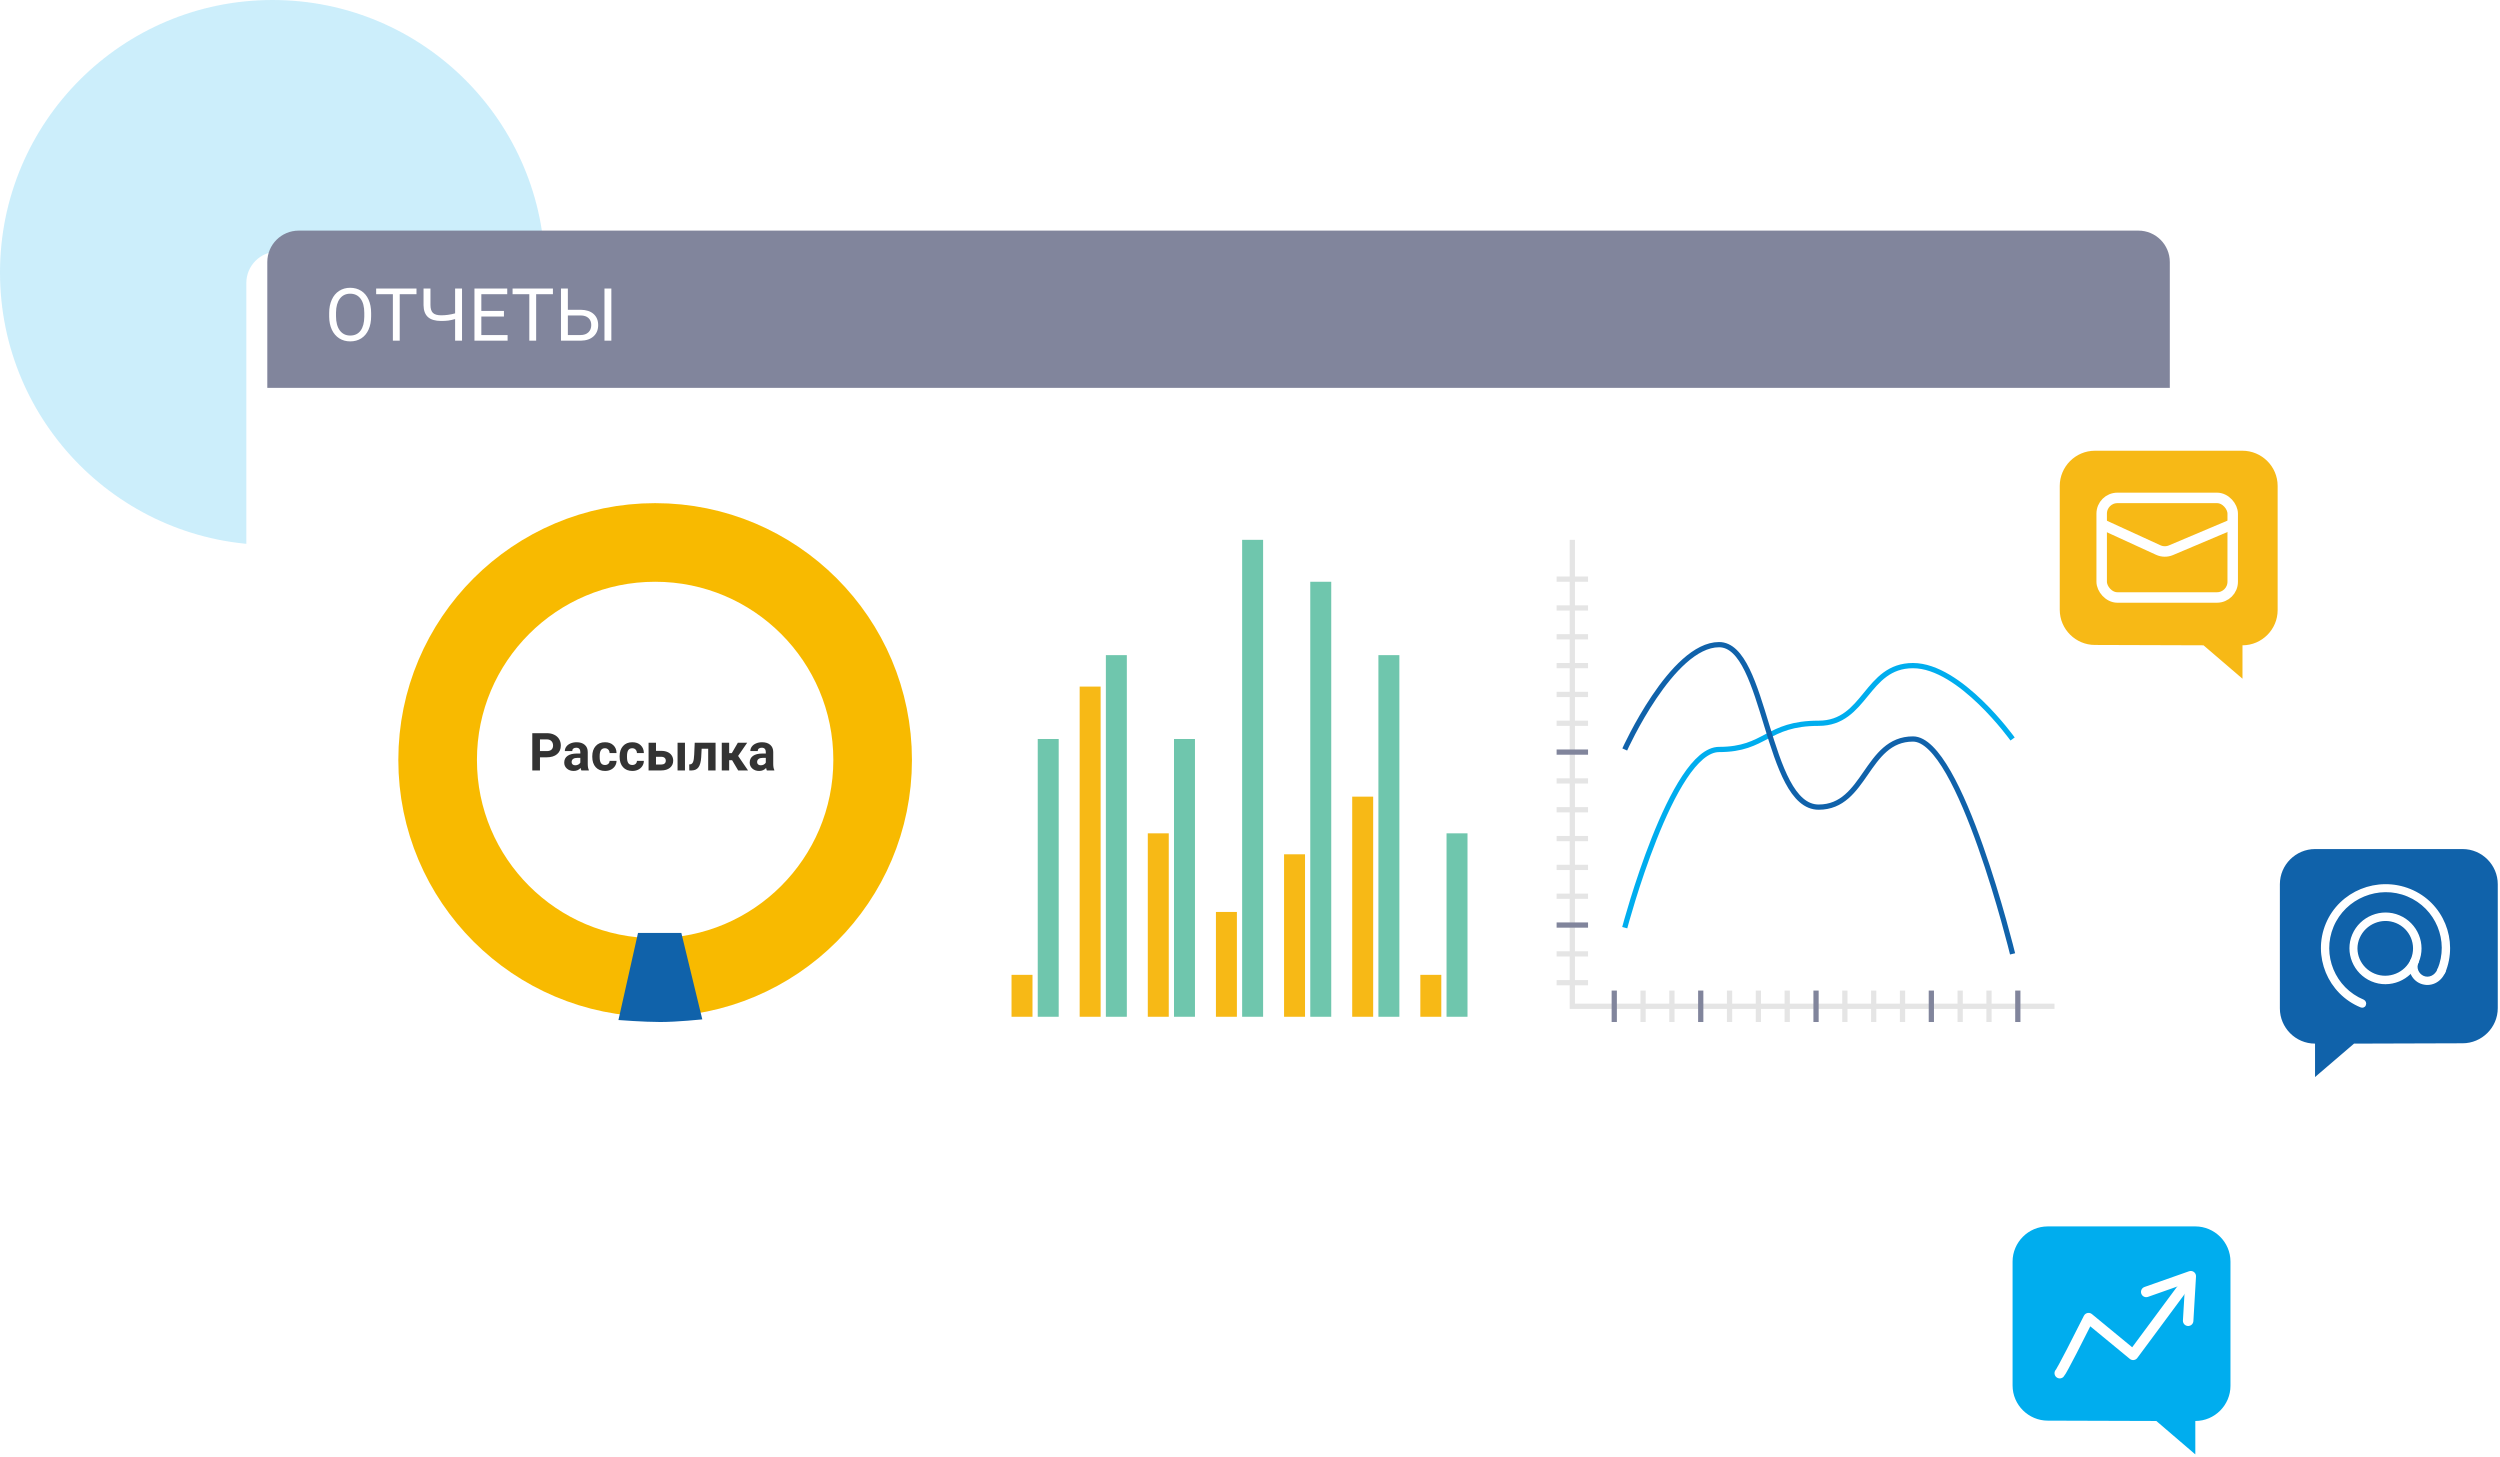 <svg width="477" height="278" viewBox="0 0 477 278" fill="none" xmlns="http://www.w3.org/2000/svg">
<circle cx="52" cy="52" r="52" fill="#00ADEE" fill-opacity="0.2"/>
<g filter="url(#filter0_d)">
<rect x="51" y="44" width="363" height="172" rx="6" fill="white"/>
</g>
<path d="M51 50C51 46.686 53.686 44 57 44H408C411.314 44 414 46.686 414 50V74H51V50Z" fill="#81859C"/>
<path d="M70.811 60.345C70.811 61.32 70.647 62.172 70.319 62.901C69.991 63.626 69.526 64.18 68.925 64.562C68.323 64.945 67.621 65.137 66.819 65.137C66.035 65.137 65.341 64.945 64.734 64.562C64.128 64.175 63.657 63.626 63.319 62.915C62.987 62.2 62.816 61.372 62.807 60.434V59.716C62.807 58.759 62.973 57.913 63.306 57.18C63.638 56.446 64.108 55.885 64.714 55.498C65.325 55.106 66.022 54.91 66.806 54.91C67.603 54.91 68.305 55.104 68.911 55.491C69.522 55.874 69.991 56.432 70.319 57.166C70.647 57.895 70.811 58.745 70.811 59.716V60.345ZM69.506 59.702C69.506 58.522 69.269 57.617 68.795 56.988C68.321 56.355 67.658 56.038 66.806 56.038C65.976 56.038 65.322 56.355 64.844 56.988C64.37 57.617 64.126 58.492 64.112 59.613V60.345C64.112 61.489 64.352 62.389 64.83 63.045C65.313 63.697 65.976 64.022 66.819 64.022C67.667 64.022 68.323 63.715 68.788 63.1C69.253 62.48 69.492 61.593 69.506 60.44V59.702ZM79.466 56.127H76.267V65H74.961V56.127H71.769V55.047H79.466V56.127ZM88.154 55.047V65H86.835V60.878C86.356 61.015 85.921 61.11 85.529 61.165C85.137 61.215 84.691 61.24 84.189 61.24C83.055 61.24 82.212 60.994 81.66 60.502C81.109 60.01 80.826 59.255 80.812 58.239V55.047H82.132V58.205C82.136 58.898 82.294 59.397 82.603 59.702C82.918 60.008 83.447 60.16 84.189 60.16C85.055 60.16 85.937 60.037 86.835 59.791V55.047H88.154ZM96.152 60.399H91.839V63.927H96.85V65H90.526V55.047H96.781V56.127H91.839V59.326H96.152V60.399ZM105.497 56.127H102.298V65H100.992V56.127H97.8V55.047H105.497V56.127ZM108.348 59.107H110.822C111.861 59.121 112.673 59.388 113.256 59.907C113.839 60.427 114.131 61.133 114.131 62.026C114.131 62.924 113.837 63.64 113.249 64.173C112.661 64.706 111.859 64.982 110.843 65H107.035V55.047H108.348V59.107ZM108.348 60.188V63.927H110.747C111.399 63.927 111.905 63.754 112.265 63.407C112.629 63.061 112.812 62.596 112.812 62.013C112.812 61.452 112.636 61.01 112.285 60.687C111.939 60.363 111.444 60.197 110.802 60.188H108.348ZM116.646 65H115.334V55.047H116.646V65Z" fill="white"/>
<path d="M166.5 145C166.5 167.92 147.92 186.5 125 186.5C102.08 186.5 83.5 167.92 83.5 145C83.5 122.08 102.08 103.5 125 103.5C147.92 103.5 166.5 122.08 166.5 145Z" stroke="#F8BA00" stroke-width="15"/>
<path d="M134 194.5L130 178H121.733L118 194.622C118 194.622 122.837 195 126 195C129.163 195 134 194.5 134 194.5Z" fill="#1062AA"/>
<path d="M103.025 144.495V147H101.561V139.891H104.334C104.868 139.891 105.337 139.988 105.74 140.184C106.147 140.379 106.46 140.657 106.678 141.019C106.896 141.377 107.005 141.785 107.005 142.244C107.005 142.941 106.766 143.491 106.287 143.895C105.812 144.295 105.153 144.495 104.31 144.495H103.025ZM103.025 143.309H104.334C104.721 143.309 105.016 143.217 105.218 143.035C105.423 142.853 105.525 142.592 105.525 142.254C105.525 141.906 105.423 141.624 105.218 141.409C105.013 141.194 104.729 141.084 104.368 141.077H103.025V143.309ZM110.926 147C110.861 146.873 110.813 146.715 110.784 146.526C110.442 146.907 109.998 147.098 109.451 147.098C108.934 147.098 108.504 146.948 108.162 146.648C107.824 146.349 107.654 145.971 107.654 145.516C107.654 144.956 107.861 144.526 108.274 144.227C108.691 143.927 109.292 143.776 110.076 143.772H110.726V143.47C110.726 143.226 110.662 143.03 110.535 142.884C110.411 142.737 110.215 142.664 109.944 142.664C109.707 142.664 109.52 142.721 109.383 142.835C109.249 142.949 109.183 143.105 109.183 143.304H107.771C107.771 142.998 107.866 142.715 108.055 142.454C108.243 142.194 108.51 141.99 108.855 141.844C109.201 141.694 109.588 141.619 110.018 141.619C110.669 141.619 111.185 141.784 111.565 142.112C111.95 142.438 112.142 142.897 112.142 143.489V145.779C112.145 146.281 112.215 146.66 112.352 146.917V147H110.926ZM109.759 146.019C109.967 146.019 110.159 145.973 110.335 145.882C110.511 145.787 110.641 145.662 110.726 145.506V144.598H110.198C109.492 144.598 109.116 144.842 109.07 145.33L109.065 145.413C109.065 145.589 109.127 145.734 109.251 145.848C109.375 145.962 109.544 146.019 109.759 146.019ZM115.423 145.96C115.683 145.96 115.895 145.888 116.058 145.745C116.22 145.602 116.305 145.411 116.312 145.174H117.635C117.632 145.532 117.534 145.861 117.342 146.16C117.15 146.456 116.886 146.688 116.551 146.854C116.219 147.016 115.851 147.098 115.447 147.098C114.692 147.098 114.096 146.858 113.66 146.38C113.224 145.898 113.006 145.234 113.006 144.388V144.295C113.006 143.481 113.222 142.832 113.655 142.347C114.088 141.862 114.682 141.619 115.438 141.619C116.098 141.619 116.627 141.808 117.024 142.186C117.425 142.56 117.628 143.06 117.635 143.685H116.312C116.305 143.411 116.22 143.19 116.058 143.021C115.895 142.848 115.68 142.762 115.413 142.762C115.084 142.762 114.835 142.882 114.666 143.123C114.5 143.361 114.417 143.748 114.417 144.285V144.432C114.417 144.975 114.5 145.366 114.666 145.604C114.832 145.841 115.084 145.96 115.423 145.96ZM120.638 145.96C120.898 145.96 121.11 145.888 121.272 145.745C121.435 145.602 121.52 145.411 121.526 145.174H122.85C122.846 145.532 122.749 145.861 122.557 146.16C122.365 146.456 122.101 146.688 121.766 146.854C121.434 147.016 121.066 147.098 120.662 147.098C119.907 147.098 119.311 146.858 118.875 146.38C118.439 145.898 118.221 145.234 118.221 144.388V144.295C118.221 143.481 118.437 142.832 118.87 142.347C119.303 141.862 119.897 141.619 120.652 141.619C121.313 141.619 121.842 141.808 122.239 142.186C122.64 142.56 122.843 143.06 122.85 143.685H121.526C121.52 143.411 121.435 143.19 121.272 143.021C121.11 142.848 120.895 142.762 120.628 142.762C120.299 142.762 120.05 142.882 119.881 143.123C119.715 143.361 119.632 143.748 119.632 144.285V144.432C119.632 144.975 119.715 145.366 119.881 145.604C120.047 145.841 120.299 145.96 120.638 145.96ZM125.164 143.265H126.175C126.631 143.265 127.031 143.341 127.376 143.494C127.721 143.647 127.985 143.867 128.167 144.153C128.353 144.437 128.445 144.767 128.445 145.145C128.445 145.701 128.239 146.15 127.825 146.492C127.415 146.831 126.855 147 126.146 147H123.748V141.717H125.164V143.265ZM130.691 147H129.28V141.717H130.691V147ZM125.164 144.397V145.872H126.165C126.445 145.872 126.66 145.807 126.81 145.677C126.959 145.547 127.034 145.369 127.034 145.145C127.034 144.917 126.961 144.736 126.814 144.603C126.668 144.466 126.451 144.397 126.165 144.397H125.164ZM136.531 141.717V147H135.12V142.859H133.875L133.787 144.49C133.732 145.359 133.561 145.993 133.274 146.39C132.988 146.787 132.562 146.99 131.995 147H131.517L131.502 145.853L131.678 145.838C131.932 145.818 132.117 145.669 132.234 145.389C132.352 145.109 132.425 144.632 132.454 143.958L132.552 141.717H136.531ZM139.69 145.052H139.124V147H137.713V141.717H139.124V143.704H139.627L140.779 141.717H142.562L140.833 144.231L142.723 147H140.843L139.69 145.052ZM146.316 147C146.251 146.873 146.204 146.715 146.175 146.526C145.833 146.907 145.389 147.098 144.842 147.098C144.324 147.098 143.895 146.948 143.553 146.648C143.214 146.349 143.045 145.971 143.045 145.516C143.045 144.956 143.252 144.526 143.665 144.227C144.082 143.927 144.682 143.776 145.467 143.772H146.116V143.47C146.116 143.226 146.053 143.03 145.926 142.884C145.802 142.737 145.605 142.664 145.335 142.664C145.097 142.664 144.91 142.721 144.773 142.835C144.64 142.949 144.573 143.105 144.573 143.304H143.162C143.162 142.998 143.257 142.715 143.445 142.454C143.634 142.194 143.901 141.99 144.246 141.844C144.591 141.694 144.979 141.619 145.408 141.619C146.059 141.619 146.575 141.784 146.956 142.112C147.34 142.438 147.532 142.897 147.532 143.489V145.779C147.535 146.281 147.605 146.66 147.742 146.917V147H146.316ZM145.149 146.019C145.358 146.019 145.55 145.973 145.726 145.882C145.901 145.787 146.032 145.662 146.116 145.506V144.598H145.589C144.882 144.598 144.507 144.842 144.461 145.33L144.456 145.413C144.456 145.589 144.518 145.734 144.642 145.848C144.765 145.962 144.935 146.019 145.149 146.019Z" fill="#333333"/>
<rect x="198" y="141" width="4" height="53" fill="#6FC6AD"/>
<rect x="211" y="125" width="4" height="69" fill="#6FC6AD"/>
<rect x="224" y="141" width="4" height="53" fill="#6FC6AD"/>
<rect x="237" y="103" width="4" height="91" fill="#6FC6AD"/>
<rect x="250" y="111" width="4" height="83" fill="#6FC6AD"/>
<rect x="263" y="125" width="4" height="69" fill="#6FC6AD"/>
<rect x="276" y="159" width="4" height="35" fill="#6FC6AD"/>
<rect x="193" y="186" width="4" height="8" fill="#F7B916"/>
<rect x="206" y="131" width="4" height="63" fill="#F7B916"/>
<rect x="219" y="159" width="4" height="35" fill="#F7B916"/>
<rect x="232" y="174" width="4" height="20" fill="#F7B916"/>
<rect x="245" y="163" width="4" height="31" fill="#F7B916"/>
<rect x="258" y="152" width="4" height="42" fill="#F7B916"/>
<rect x="271" y="186" width="4" height="8" fill="#F7B916"/>
<path d="M310 177C310 177 319 143 328 143C337 143 337 138 347 138C356 138 356 127 365 127C374 127 384 141 384 141" stroke="#00ADEE"/>
<path d="M310 143C310 143 319 123 328 123C337 123 337 154 347 154C356 154 356 141 365 141C374 141 384 182 384 182" stroke="#1062AA"/>
<path d="M300 103V192H392" stroke="#E5E5E5"/>
<path d="M297 187.5H303" stroke="#E5E5E5"/>
<path d="M308 189L308 195" stroke="#81859C"/>
<path d="M297 182H303" stroke="#E5E5E5"/>
<path d="M313.5 189L313.5 195" stroke="#E5E5E5"/>
<path d="M297 176.5H303" stroke="#81859C"/>
<path d="M319 189L319 195" stroke="#E5E5E5"/>
<path d="M297 171H303" stroke="#E5E5E5"/>
<path d="M324.5 189L324.5 195" stroke="#81859C"/>
<path d="M297 165.5H303" stroke="#E5E5E5"/>
<path d="M330 189L330 195" stroke="#E5E5E5"/>
<path d="M297 160H303" stroke="#E5E5E5"/>
<path d="M335.5 189L335.5 195" stroke="#E5E5E5"/>
<path d="M297 154.5H303" stroke="#E5E5E5"/>
<path d="M341 189L341 195" stroke="#E5E5E5"/>
<path d="M297 149H303" stroke="#E5E5E5"/>
<path d="M346.5 189L346.5 195" stroke="#81859C"/>
<path d="M297 143.5H303" stroke="#81859C"/>
<path d="M352 189L352 195" stroke="#E5E5E5"/>
<path d="M297 138H303" stroke="#E5E5E5"/>
<path d="M357.5 189L357.5 195" stroke="#E5E5E5"/>
<path d="M297 132.5H303" stroke="#E5E5E5"/>
<path d="M363 189L363 195" stroke="#E5E5E5"/>
<path d="M297 127H303" stroke="#E5E5E5"/>
<path d="M368.5 189L368.5 195" stroke="#81859C"/>
<path d="M297 121.5H303" stroke="#E5E5E5"/>
<path d="M374 189L374 195" stroke="#E5E5E5"/>
<path d="M297 116H303" stroke="#E5E5E5"/>
<path d="M379.5 189L379.5 195" stroke="#E5E5E5"/>
<path d="M297 110.5H303" stroke="#E5E5E5"/>
<path d="M385 189L385 195" stroke="#81859C"/>
<path d="M420.428 123.124L427.866 129.5V123.124C431.585 123.124 434.574 120.069 434.574 116.417V92.708C434.574 88.989 431.519 86 427.866 86H399.708C395.989 86 393 89.055 393 92.708V116.35C393 120.069 396.055 123.058 399.708 123.058L420.428 123.124Z" fill="#F7B916"/>
<rect x="401" y="95" width="25" height="19" rx="3" stroke="white" stroke-width="2"/>
<path d="M401 100L411.798 104.949C412.564 105.3 413.442 105.313 414.217 104.985L426 100" stroke="white" stroke-width="2"/>
<path d="M449.146 199.124L441.708 205.5V199.124C437.989 199.124 435 196.069 435 192.417V168.708C435 164.989 438.055 162 441.708 162H469.866C473.585 162 476.574 165.055 476.574 168.708V192.35C476.574 196.069 473.519 199.058 469.866 199.058L449.146 199.124Z" fill="#1062AA"/>
<path d="M466.394 185.572L466.394 185.572L466.399 185.563C468.953 179.431 466.087 172.307 459.855 169.768C453.627 167.229 446.462 170.138 443.906 176.272C441.352 182.402 444.278 189.523 450.445 192.065C450.755 192.215 451.166 192.076 451.263 191.736C451.416 191.41 451.248 191.028 450.942 190.876L450.942 190.876L450.933 190.872C445.409 188.579 442.8 182.244 445.106 176.754C447.413 171.264 453.848 168.609 459.372 170.901C464.894 173.193 467.503 179.526 465.201 185.014C465.039 185.342 465.207 185.73 465.516 185.884C465.845 186.047 466.238 185.882 466.394 185.572Z" fill="white" stroke="white" stroke-width="0.3"/>
<path d="M448.952 178.349C447.503 181.731 449.141 185.672 452.539 187.11C455.939 188.55 459.903 186.923 461.35 183.544C462.799 180.163 461.161 176.222 457.763 174.783C454.363 173.344 450.399 174.971 448.952 178.349ZM450.088 178.897C451.287 176.156 454.463 174.847 457.217 175.978C459.972 177.109 461.288 180.263 460.151 183C459.014 185.735 455.779 187.047 453.023 185.916C450.266 184.784 448.893 181.629 450.088 178.897Z" fill="white" stroke="white" stroke-width="0.3"/>
<path d="M461.895 187.539L461.895 187.539L461.896 187.54C463.702 188.245 465.63 187.342 466.397 185.5L466.456 185.36L466.314 185.303L465.391 184.936L465.256 184.882L465.198 185.016C464.67 186.239 463.459 186.796 462.379 186.345C461.342 185.886 460.833 184.687 461.288 183.669L461.352 183.526L461.206 183.468L460.283 183.101L460.147 183.047L460.09 183.182C459.381 184.848 460.154 186.834 461.895 187.539Z" fill="white" stroke="white" stroke-width="0.3"/>
<path d="M411.428 271.124L418.866 277.5V271.124C422.585 271.124 425.574 268.069 425.574 264.417V240.708C425.574 236.989 422.519 234 418.866 234H390.708C386.989 234 384 237.055 384 240.708V264.35C384 268.069 387.055 271.058 390.708 271.058L411.428 271.124Z" fill="#00ADEE"/>
<path d="M393 262C393.4 261.6 396.833 254.833 398.5 251.5L407 258.5L417 245" stroke="white" stroke-width="2" stroke-linecap="round" stroke-linejoin="round"/>
<path d="M409.5 246.5L418 243.5L417.5 252" stroke="white" stroke-width="2" stroke-linecap="round" stroke-linejoin="round"/>
<defs>
<filter id="filter0_d" x="27" y="28" width="403" height="212" filterUnits="userSpaceOnUse" color-interpolation-filters="sRGB">
<feFlood flood-opacity="0" result="BackgroundImageFix"/>
<feColorMatrix in="SourceAlpha" type="matrix" values="0 0 0 0 0 0 0 0 0 0 0 0 0 0 0 0 0 0 127 0"/>
<feOffset dx="-4" dy="4"/>
<feGaussianBlur stdDeviation="10"/>
<feColorMatrix type="matrix" values="0 0 0 0 0.063 0 0 0 0 0.384 0 0 0 0 0.667 0 0 0 0.2 0"/>
<feBlend mode="normal" in2="BackgroundImageFix" result="effect1_dropShadow"/>
<feBlend mode="normal" in="SourceGraphic" in2="effect1_dropShadow" result="shape"/>
</filter>
</defs>
</svg>
